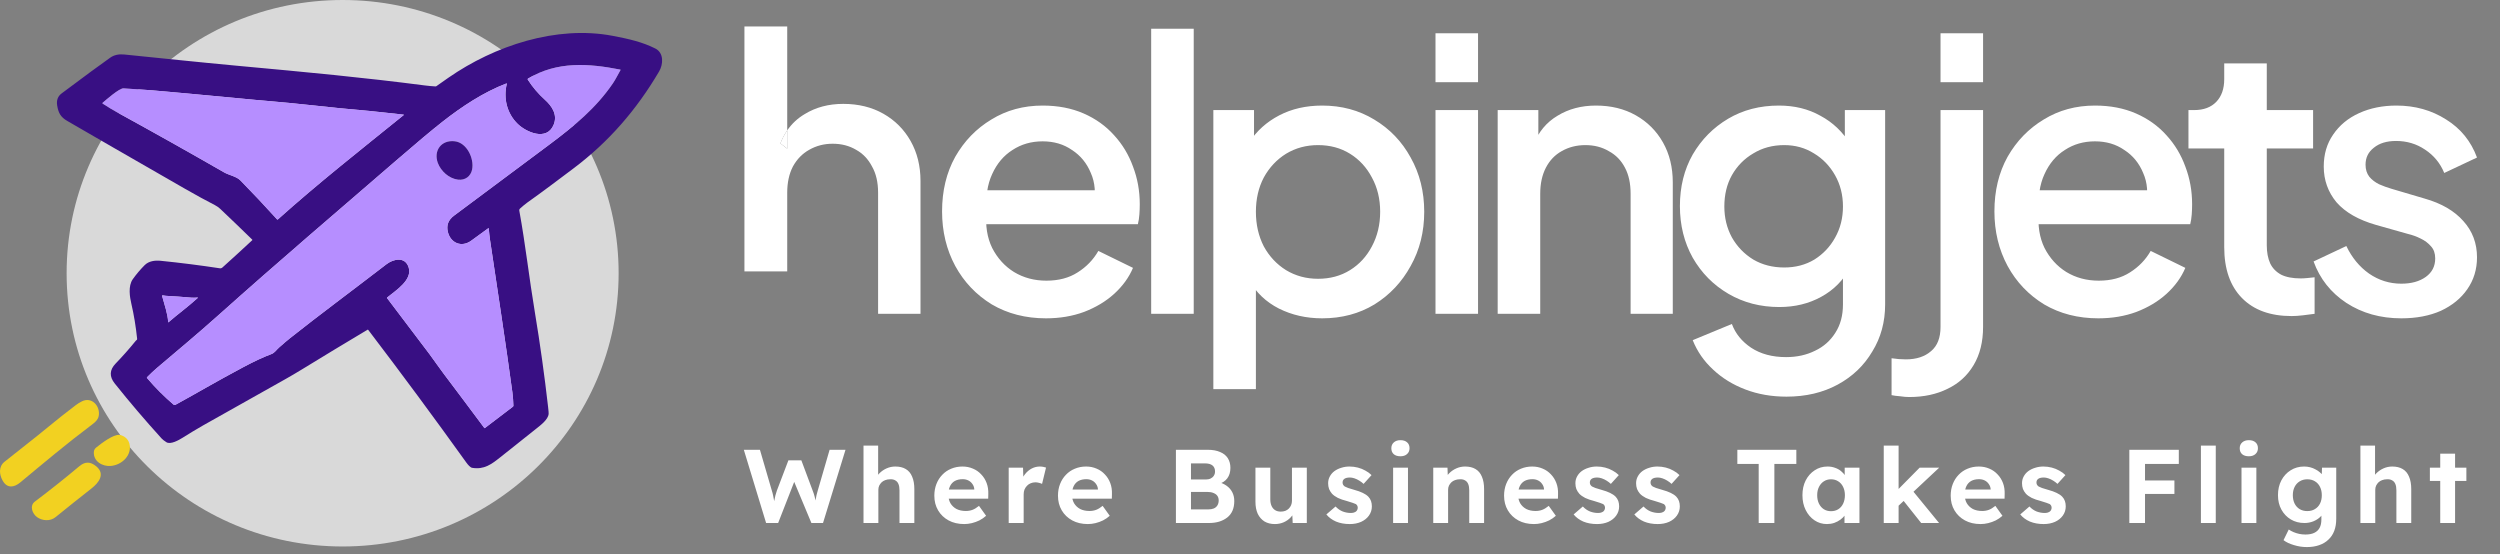 <svg xmlns="http://www.w3.org/2000/svg" width="239" height="53" viewBox="0 0 239 53" fill="none"><rect x="0" y="0" width="239" height="53" fill="#808080" stroke="none"/><g clip-path="url(#clip0_1173_2)"><path d="M32.755 52.244C47.327 52.244 59.141 40.549 59.141 26.122C59.141 11.695 47.327 0 32.755 0C18.182 0 6.369 11.695 6.369 26.122C6.369 40.549 18.182 52.244 32.755 52.244Z" fill="#D9D9D9"></path><path d="M13.019 32.538C13.048 32.526 13.073 32.504 13.089 32.477C13.105 32.45 13.113 32.418 13.11 32.387C12.989 31.224 12.804 30.102 12.554 29.021C12.413 28.413 12.227 27.348 12.695 26.691C13.037 26.212 13.414 25.765 13.829 25.349C14.227 24.949 14.826 24.877 15.366 24.932C17.255 25.124 19.136 25.363 21.011 25.648C21.107 25.663 21.192 25.637 21.265 25.571C22.221 24.711 23.169 23.843 24.11 22.968C24.133 22.947 24.133 22.926 24.111 22.904C23.093 21.911 22.069 20.927 21.037 19.951C20.919 19.838 20.706 19.688 20.526 19.598C19.731 19.194 18.788 18.678 17.695 18.052C12.526 15.086 8.768 12.921 6.423 11.557C5.791 11.19 5.578 10.783 5.464 10.076C5.386 9.585 5.528 9.203 5.89 8.932C8.117 7.264 9.669 6.123 10.544 5.509C10.905 5.257 11.348 5.157 11.876 5.21C15.434 5.564 18.992 5.947 22.552 6.275C29.558 6.92 34.641 7.395 40.662 8.174C40.985 8.215 41.309 8.245 41.633 8.261C41.665 8.262 41.694 8.254 41.72 8.236C42.102 7.964 42.482 7.698 42.861 7.435C47.288 4.361 53.198 2.409 58.555 3.423C60.163 3.728 61.402 4.017 62.642 4.634C63.487 5.054 63.407 6.157 63.013 6.826C60.852 10.498 58.197 13.568 54.807 16.114C53.343 17.214 51.886 18.319 50.391 19.378C50.148 19.551 49.926 19.755 49.704 19.948C49.679 19.969 49.66 19.996 49.65 20.026C49.639 20.056 49.636 20.089 49.642 20.121C50.233 23.361 50.593 26.625 51.135 29.87C51.634 32.868 52.055 35.907 52.4 38.926C52.441 39.281 52.457 39.496 52.45 39.571C52.397 40.126 51.662 40.664 51.239 41.002C50.105 41.912 48.967 42.817 47.824 43.718C46.984 44.382 46.285 44.916 45.13 44.723C44.965 44.695 44.721 44.416 44.596 44.24C41.527 39.961 38.396 35.727 35.203 31.537C35.184 31.512 35.16 31.507 35.133 31.523C33.029 32.779 30.934 34.046 28.85 35.324C28.325 35.645 27.805 35.951 27.292 36.24C24.66 37.72 22.029 39.2 19.398 40.679C18.755 41.041 18.102 41.447 17.466 41.843C17.116 42.061 16.311 42.53 15.907 42.275C15.699 42.143 15.545 42.022 15.445 41.913C13.842 40.145 12.348 38.391 10.963 36.653C10.439 35.994 10.468 35.363 11.05 34.76C11.723 34.064 12.362 33.342 12.968 32.594C12.996 32.559 13.013 32.54 13.019 32.538ZM26.649 33.248C27.119 32.833 27.47 32.533 27.702 32.348C30.465 30.152 33.865 27.634 36.937 25.268C37.609 24.751 38.725 24.5 39.064 25.557C39.454 26.77 37.817 27.777 37.019 28.437C36.994 28.458 36.991 28.48 37.01 28.506C38.367 30.288 39.719 32.074 41.065 33.863C41.496 34.438 41.99 35.176 42.478 35.814C43.771 37.502 45.021 39.222 46.302 40.915C46.304 40.919 46.308 40.922 46.312 40.924C46.316 40.927 46.32 40.928 46.325 40.929C46.329 40.929 46.334 40.929 46.338 40.928C46.342 40.927 46.346 40.925 46.35 40.922L49.034 38.879C49.049 38.867 49.061 38.853 49.069 38.835C49.078 38.818 49.082 38.799 49.081 38.78C49.066 38.363 49.044 37.948 48.987 37.524C48.325 32.663 47.576 27.813 46.851 22.962C46.795 22.584 46.754 22.213 46.728 21.852C46.725 21.811 46.707 21.802 46.673 21.825C46.133 22.211 45.597 22.602 45.064 22.998C44.13 23.692 43.073 23.24 42.813 22.16C42.663 21.535 42.861 21.019 43.409 20.612C46.443 18.356 49.474 16.097 52.503 13.834C54.907 12.038 56.973 10.343 58.596 7.961C58.856 7.579 59.078 7.117 59.318 6.699C59.333 6.674 59.326 6.659 59.298 6.654C56.26 6.058 53.278 5.838 50.485 7.508C50.476 7.513 50.468 7.52 50.462 7.529C50.456 7.537 50.451 7.547 50.448 7.557C50.446 7.568 50.446 7.578 50.447 7.589C50.449 7.599 50.453 7.609 50.459 7.618C50.918 8.331 51.462 8.97 52.091 9.536C52.779 10.156 53.33 10.984 52.921 11.944C52.252 13.519 50.3 12.625 49.502 11.855C48.468 10.859 48.112 9.416 48.449 8.015C48.457 7.978 48.444 7.966 48.408 7.98C46.204 8.823 44.113 10.216 42.29 11.648C41.283 12.439 39.826 13.659 37.917 15.309C32.248 20.208 26.545 25.066 20.961 30.062C19.014 31.804 17.004 33.486 15.007 35.174C14.737 35.403 14.42 35.7 14.056 36.065C14.034 36.087 14.033 36.11 14.053 36.134C14.833 37.053 15.682 37.904 16.599 38.687C16.621 38.706 16.649 38.718 16.678 38.721C16.707 38.724 16.736 38.718 16.762 38.704C18.943 37.514 20.487 36.577 23.283 35.087C24.297 34.547 25.19 34.132 25.96 33.844C26.249 33.737 26.447 33.428 26.649 33.248ZM9.817 9.906C10.305 10.225 10.792 10.518 11.279 10.785C14.677 12.648 18.055 14.544 21.415 16.474C21.916 16.762 22.594 16.851 22.995 17.261C24.187 18.479 25.351 19.717 26.487 20.973C26.492 20.978 26.498 20.982 26.504 20.985C26.511 20.988 26.518 20.99 26.525 20.99C26.532 20.991 26.539 20.99 26.546 20.987C26.552 20.985 26.558 20.981 26.564 20.976C30.441 17.5 34.534 14.279 38.592 11.001C38.595 10.998 38.598 10.994 38.599 10.99C38.6 10.985 38.6 10.981 38.599 10.976C38.598 10.972 38.595 10.968 38.592 10.965C38.588 10.962 38.584 10.96 38.579 10.96C37.518 10.857 36.417 10.705 35.401 10.616C33.371 10.439 31.343 10.237 29.317 10.011C27.159 9.77 24.994 9.618 22.834 9.399C20.984 9.212 19.132 9.063 17.281 8.88C15.461 8.7 13.638 8.556 11.812 8.447C11.41 8.423 10.148 9.539 9.812 9.826C9.806 9.831 9.801 9.838 9.798 9.845C9.795 9.852 9.794 9.86 9.795 9.867C9.795 9.875 9.797 9.883 9.801 9.889C9.805 9.896 9.811 9.902 9.817 9.906ZM18.273 28.454C17.466 28.381 16.658 28.323 15.848 28.28C15.741 28.274 15.641 28.26 15.548 28.238C15.541 28.236 15.534 28.236 15.526 28.238C15.519 28.24 15.513 28.244 15.507 28.249C15.502 28.255 15.498 28.261 15.496 28.268C15.494 28.275 15.494 28.283 15.496 28.29C15.702 29.077 16.043 30.005 16.074 30.791C16.076 30.82 16.087 30.825 16.11 30.806C17.029 30.005 17.914 29.382 18.912 28.474C18.935 28.453 18.931 28.444 18.899 28.446C18.638 28.465 18.429 28.468 18.273 28.454Z" fill="#380F83"></path><path d="M26.649 33.248C26.447 33.428 26.249 33.737 25.96 33.844C25.19 34.132 24.298 34.547 23.283 35.087C20.487 36.577 18.943 37.514 16.762 38.704C16.736 38.718 16.707 38.724 16.678 38.721C16.649 38.718 16.621 38.706 16.599 38.687C15.682 37.904 14.833 37.053 14.053 36.134C14.033 36.111 14.034 36.087 14.056 36.065C14.42 35.7 14.737 35.403 15.007 35.174C17.004 33.486 19.014 31.804 20.961 30.062C26.545 25.066 32.248 20.208 37.917 15.309C39.826 13.659 41.283 12.439 42.29 11.648C44.113 10.216 46.204 8.823 48.408 7.98C48.444 7.966 48.458 7.978 48.449 8.015C48.113 9.416 48.468 10.859 49.502 11.855C50.3 12.625 52.253 13.519 52.922 11.944C53.329 10.984 52.779 10.156 52.091 9.536C51.462 8.97 50.918 8.331 50.459 7.618C50.453 7.609 50.449 7.599 50.447 7.589C50.446 7.578 50.446 7.568 50.449 7.557C50.451 7.547 50.456 7.537 50.462 7.529C50.468 7.52 50.476 7.513 50.485 7.508C53.278 5.838 56.26 6.058 59.298 6.654C59.326 6.659 59.333 6.674 59.318 6.699C59.078 7.117 58.856 7.579 58.596 7.961C56.973 10.343 54.907 12.038 52.503 13.834C49.474 16.097 46.443 18.356 43.409 20.612C42.861 21.019 42.663 21.535 42.813 22.16C43.073 23.24 44.13 23.692 45.064 22.998C45.597 22.602 46.133 22.211 46.674 21.826C46.707 21.802 46.725 21.811 46.728 21.852C46.754 22.213 46.795 22.584 46.851 22.962C47.576 27.814 48.325 32.663 48.987 37.524C49.044 37.949 49.066 38.363 49.081 38.78C49.082 38.799 49.078 38.818 49.07 38.835C49.061 38.853 49.049 38.867 49.034 38.879L46.35 40.922C46.346 40.925 46.343 40.927 46.338 40.928C46.334 40.929 46.329 40.929 46.325 40.929C46.32 40.928 46.316 40.927 46.312 40.924C46.308 40.922 46.305 40.919 46.302 40.915C45.021 39.222 43.772 37.502 42.478 35.814C41.99 35.176 41.497 34.438 41.065 33.863C39.719 32.074 38.367 30.288 37.01 28.506C36.991 28.48 36.994 28.458 37.019 28.437C37.817 27.778 39.454 26.77 39.064 25.557C38.725 24.5 37.609 24.751 36.937 25.268C33.865 27.634 30.465 30.152 27.703 32.348C27.47 32.533 27.119 32.833 26.649 33.248ZM41.854 15.569C42.145 16.363 42.928 17.069 43.79 17.173C44.465 17.255 45.004 16.854 45.133 16.202C45.343 15.153 44.627 13.636 43.47 13.506C42.173 13.361 41.433 14.416 41.854 15.569Z" fill="#B68EFF"></path><path d="M9.818 9.906C9.811 9.902 9.806 9.896 9.802 9.889C9.798 9.883 9.796 9.875 9.795 9.867C9.794 9.86 9.796 9.852 9.799 9.845C9.802 9.838 9.806 9.831 9.812 9.826C10.149 9.539 11.411 8.423 11.812 8.447C13.639 8.556 15.461 8.7 17.282 8.88C19.132 9.063 20.984 9.212 22.834 9.399C24.995 9.618 27.16 9.77 29.318 10.011C31.343 10.237 33.371 10.439 35.401 10.616C36.418 10.705 37.519 10.857 38.579 10.96C38.584 10.96 38.588 10.962 38.592 10.965C38.596 10.968 38.598 10.972 38.6 10.976C38.601 10.981 38.601 10.985 38.6 10.99C38.598 10.994 38.596 10.998 38.592 11.001C34.535 14.279 30.442 17.5 26.564 20.976C26.559 20.981 26.553 20.985 26.546 20.987C26.539 20.99 26.532 20.991 26.525 20.99C26.518 20.99 26.511 20.988 26.505 20.985C26.498 20.982 26.493 20.978 26.488 20.973C25.352 19.717 24.187 18.48 22.995 17.261C22.595 16.851 21.916 16.762 21.415 16.474C18.055 14.544 14.677 12.648 11.279 10.785C10.793 10.518 10.306 10.225 9.818 9.906Z" fill="#B68EFF"></path><path d="M43.79 17.173C42.929 17.069 42.146 16.363 41.855 15.569C41.434 14.415 42.174 13.361 43.471 13.506C44.628 13.636 45.343 15.152 45.134 16.202C45.004 16.854 44.466 17.255 43.79 17.173Z" fill="#380F83"></path><path d="M18.273 28.454C18.428 28.468 18.637 28.465 18.899 28.446C18.93 28.444 18.935 28.453 18.912 28.474C17.913 29.382 17.029 30.005 16.109 30.806C16.087 30.825 16.075 30.82 16.074 30.791C16.042 30.005 15.701 29.077 15.495 28.29C15.494 28.283 15.494 28.275 15.496 28.268C15.498 28.261 15.502 28.255 15.507 28.249C15.512 28.244 15.519 28.24 15.526 28.238C15.533 28.236 15.541 28.236 15.548 28.238C15.64 28.26 15.741 28.274 15.848 28.28C16.657 28.323 17.466 28.381 18.273 28.454Z" fill="#B68EFF"></path><path d="M7.814 38.377C8.796 37.877 9.618 38.861 9.435 39.778C9.374 40.085 9.156 40.318 8.883 40.524C6.316 42.457 4.229 44.216 1.943 46.116C1.354 46.606 0.697 46.715 0.266 45.969C-0.071 45.387 -0.16 44.621 0.431 44.146C1.821 43.028 3.238 41.949 4.615 40.811C5.473 40.103 6.345 39.413 7.232 38.741C7.415 38.602 7.609 38.481 7.814 38.377Z" fill="#F2D121"></path><path d="M10.606 44.543C9.8 44.616 8.929 44.118 8.97 43.224C8.979 43.046 9.052 42.901 9.191 42.788C9.754 42.331 10.864 41.505 11.422 41.577C11.865 41.636 12.259 41.979 12.368 42.402C12.654 43.502 11.668 44.447 10.606 44.543Z" fill="#F2D121"></path><path d="M9.209 44.587C10.079 45.314 9.455 46.139 8.763 46.682C7.603 47.594 6.449 48.514 5.303 49.443C4.796 49.855 4.039 49.796 3.54 49.436C3.087 49.11 2.804 48.351 3.335 47.951C4.842 46.813 6.255 45.689 7.575 44.579C8.14 44.104 8.647 44.118 9.209 44.587Z" fill="#F2D121"></path><path d="M99.998 30.432C98.054 30.432 96.326 29.988 94.814 29.1C93.326 28.188 92.162 26.964 91.322 25.428C90.482 23.868 90.062 22.128 90.062 20.208C90.062 18.24 90.482 16.5 91.322 14.988C92.186 13.476 93.338 12.288 94.778 11.424C96.218 10.536 97.85 10.092 99.674 10.092C101.138 10.092 102.446 10.344 103.598 10.848C104.75 11.352 105.722 12.048 106.514 12.936C107.306 13.8 107.906 14.796 108.314 15.924C108.746 17.052 108.962 18.252 108.962 19.524C108.962 19.836 108.95 20.16 108.926 20.496C108.902 20.832 108.854 21.144 108.782 21.432H93.266V18.192H106.478L104.534 19.668C104.774 18.492 104.69 17.448 104.282 16.536C103.898 15.6 103.298 14.868 102.482 14.34C101.69 13.788 100.754 13.512 99.674 13.512C98.594 13.512 97.634 13.788 96.794 14.34C95.954 14.868 95.306 15.636 94.85 16.644C94.394 17.628 94.214 18.828 94.31 20.244C94.19 21.564 94.37 22.716 94.85 23.7C95.354 24.684 96.05 25.452 96.938 26.004C97.85 26.556 98.882 26.832 100.034 26.832C101.21 26.832 102.206 26.568 103.022 26.04C103.862 25.512 104.522 24.828 105.002 23.988L108.314 25.608C107.93 26.52 107.33 27.348 106.514 28.092C105.722 28.812 104.762 29.388 103.634 29.82C102.53 30.228 101.318 30.432 99.998 30.432ZM110.052 30V2.748H114.12V30H110.052ZM115.996 37.2V10.524H119.884V14.556L119.416 13.62C120.136 12.516 121.096 11.652 122.296 11.028C123.496 10.404 124.864 10.092 126.4 10.092C128.248 10.092 129.904 10.536 131.368 11.424C132.856 12.312 134.02 13.524 134.86 15.06C135.724 16.596 136.156 18.324 136.156 20.244C136.156 22.164 135.724 23.892 134.86 25.428C134.02 26.964 132.868 28.188 131.404 29.1C129.94 29.988 128.272 30.432 126.4 30.432C124.888 30.432 123.508 30.12 122.26 29.496C121.036 28.872 120.088 27.972 119.416 26.796L120.064 26.04V37.2H115.996ZM126.004 26.652C127.156 26.652 128.176 26.376 129.064 25.824C129.952 25.272 130.648 24.516 131.152 23.556C131.68 22.572 131.944 21.468 131.944 20.244C131.944 19.02 131.68 17.928 131.152 16.968C130.648 16.008 129.952 15.252 129.064 14.7C128.176 14.148 127.156 13.872 126.004 13.872C124.876 13.872 123.856 14.148 122.944 14.7C122.056 15.252 121.348 16.008 120.82 16.968C120.316 17.928 120.064 19.02 120.064 20.244C120.064 21.468 120.316 22.572 120.82 23.556C121.348 24.516 122.056 25.272 122.944 25.824C123.856 26.376 124.876 26.652 126.004 26.652ZM137.233 30V10.524H141.301V30H137.233ZM137.233 7.86V3.18H141.301V7.86H137.233ZM143.178 30V10.524H147.066V14.34L146.598 13.836C147.078 12.612 147.846 11.688 148.902 11.064C149.958 10.416 151.182 10.092 152.574 10.092C154.014 10.092 155.286 10.404 156.39 11.028C157.494 11.652 158.358 12.516 158.982 13.62C159.606 14.724 159.918 15.996 159.918 17.436V30H155.886V18.516C155.886 17.532 155.706 16.704 155.346 16.032C154.986 15.336 154.47 14.808 153.798 14.448C153.15 14.064 152.406 13.872 151.566 13.872C150.726 13.872 149.97 14.064 149.298 14.448C148.65 14.808 148.146 15.336 147.786 16.032C147.426 16.728 147.246 17.556 147.246 18.516V30H143.178ZM170.787 37.92C169.371 37.92 168.063 37.692 166.863 37.236C165.663 36.78 164.631 36.144 163.767 35.328C162.903 34.536 162.255 33.6 161.823 32.52L165.567 30.972C165.903 31.884 166.515 32.64 167.403 33.24C168.315 33.84 169.431 34.14 170.751 34.14C171.783 34.14 172.707 33.936 173.523 33.528C174.339 33.144 174.987 32.568 175.467 31.8C175.947 31.056 176.187 30.156 176.187 29.1V24.708L176.907 25.536C176.235 26.784 175.299 27.732 174.099 28.38C172.923 29.028 171.591 29.352 170.103 29.352C168.303 29.352 166.683 28.932 165.243 28.092C163.803 27.252 162.663 26.1 161.823 24.636C161.007 23.172 160.599 21.528 160.599 19.704C160.599 17.856 161.007 16.212 161.823 14.772C162.663 13.332 163.791 12.192 165.207 11.352C166.623 10.512 168.243 10.092 170.067 10.092C171.555 10.092 172.875 10.416 174.027 11.064C175.203 11.688 176.163 12.6 176.907 13.8L176.367 14.808V10.524H180.219V29.1C180.219 30.78 179.811 32.28 178.995 33.6C178.203 34.944 177.099 36 175.683 36.768C174.267 37.536 172.635 37.92 170.787 37.92ZM170.571 25.572C171.651 25.572 172.611 25.32 173.451 24.816C174.291 24.288 174.951 23.592 175.431 22.728C175.935 21.84 176.187 20.844 176.187 19.74C176.187 18.636 175.935 17.64 175.431 16.752C174.927 15.864 174.255 15.168 173.415 14.664C172.575 14.136 171.627 13.872 170.571 13.872C169.467 13.872 168.483 14.136 167.619 14.664C166.755 15.168 166.071 15.864 165.567 16.752C165.087 17.616 164.847 18.612 164.847 19.74C164.847 20.82 165.087 21.804 165.567 22.692C166.071 23.58 166.755 24.288 167.619 24.816C168.483 25.32 169.467 25.572 170.571 25.572Z" fill="white"></path><path d="M182.526 37.956C182.262 37.956 181.974 37.932 181.662 37.884C181.326 37.86 181.05 37.824 180.834 37.776V34.248C181.29 34.32 181.746 34.356 182.202 34.356C183.21 34.356 184.014 34.092 184.614 33.564C185.214 33.06 185.514 32.292 185.514 31.26V10.524H189.582V31.26C189.582 32.676 189.282 33.888 188.682 34.896C188.082 35.904 187.254 36.66 186.198 37.164C185.142 37.692 183.918 37.956 182.526 37.956ZM185.514 7.86V3.18H189.582V7.86H185.514ZM200.602 30.432C198.658 30.432 196.93 29.988 195.418 29.1C193.93 28.188 192.766 26.964 191.926 25.428C191.086 23.868 190.666 22.128 190.666 20.208C190.666 18.24 191.086 16.5 191.926 14.988C192.79 13.476 193.942 12.288 195.382 11.424C196.822 10.536 198.454 10.092 200.278 10.092C201.742 10.092 203.05 10.344 204.202 10.848C205.354 11.352 206.326 12.048 207.118 12.936C207.91 13.8 208.51 14.796 208.918 15.924C209.35 17.052 209.566 18.252 209.566 19.524C209.566 19.836 209.554 20.16 209.53 20.496C209.506 20.832 209.458 21.144 209.386 21.432H193.87V18.192H207.082L205.138 19.668C205.378 18.492 205.294 17.448 204.886 16.536C204.502 15.6 203.902 14.868 203.086 14.34C202.294 13.788 201.358 13.512 200.278 13.512C199.198 13.512 198.238 13.788 197.398 14.34C196.558 14.868 195.91 15.636 195.454 16.644C194.998 17.628 194.818 18.828 194.914 20.244C194.794 21.564 194.974 22.716 195.454 23.7C195.958 24.684 196.654 25.452 197.542 26.004C198.454 26.556 199.486 26.832 200.638 26.832C201.814 26.832 202.81 26.568 203.626 26.04C204.466 25.512 205.126 24.828 205.606 23.988L208.918 25.608C208.534 26.52 207.934 27.348 207.118 28.092C206.326 28.812 205.366 29.388 204.238 29.82C203.134 30.228 201.922 30.432 200.602 30.432ZM219.08 30.216C217.04 30.216 215.456 29.64 214.328 28.488C213.2 27.336 212.636 25.716 212.636 23.628V14.196H209.216V10.524H209.756C210.668 10.524 211.376 10.26 211.88 9.732C212.384 9.204 212.636 8.484 212.636 7.572V6.06H216.704V10.524H221.132V14.196H216.704V23.448C216.704 24.12 216.812 24.696 217.028 25.176C217.244 25.632 217.592 25.992 218.072 26.256C218.552 26.496 219.176 26.616 219.944 26.616C220.136 26.616 220.352 26.604 220.592 26.58C220.832 26.556 221.06 26.532 221.276 26.508V30C220.94 30.048 220.568 30.096 220.16 30.144C219.752 30.192 219.392 30.216 219.08 30.216ZM229.566 30.432C227.574 30.432 225.822 29.94 224.31 28.956C222.822 27.972 221.778 26.652 221.178 24.996L224.31 23.52C224.838 24.624 225.558 25.5 226.47 26.148C227.406 26.796 228.438 27.12 229.566 27.12C230.526 27.12 231.306 26.904 231.906 26.472C232.506 26.04 232.806 25.452 232.806 24.708C232.806 24.228 232.674 23.844 232.41 23.556C232.146 23.244 231.81 22.992 231.402 22.8C231.018 22.608 230.622 22.464 230.214 22.368L227.154 21.504C225.474 21.024 224.214 20.304 223.374 19.344C222.558 18.36 222.15 17.22 222.15 15.924C222.15 14.748 222.45 13.728 223.05 12.864C223.65 11.976 224.478 11.292 225.534 10.812C226.59 10.332 227.778 10.092 229.098 10.092C230.874 10.092 232.458 10.536 233.85 11.424C235.242 12.288 236.226 13.5 236.802 15.06L233.67 16.536C233.286 15.6 232.674 14.856 231.834 14.304C231.018 13.752 230.094 13.476 229.062 13.476C228.174 13.476 227.466 13.692 226.938 14.124C226.41 14.532 226.146 15.072 226.146 15.744C226.146 16.2 226.266 16.584 226.506 16.896C226.746 17.184 227.058 17.424 227.442 17.616C227.826 17.784 228.222 17.928 228.63 18.048L231.798 18.984C233.406 19.44 234.642 20.16 235.506 21.144C236.37 22.104 236.802 23.256 236.802 24.6C236.802 25.752 236.49 26.772 235.866 27.66C235.266 28.524 234.426 29.208 233.346 29.712C232.266 30.192 231.006 30.432 229.566 30.432Z" fill="white"></path><path d="M74.606 13.705L75.257 14.213V12.464C75.24 12.489 75.223 12.514 75.206 12.54C74.972 12.892 74.772 13.281 74.606 13.705Z" fill="white"></path><path d="M71.168 2.527V25.947H73.215H75.258V18.423C75.258 17.455 75.439 16.62 75.801 15.919C76.188 15.217 76.706 14.685 77.358 14.322C78.034 13.935 78.781 13.741 79.602 13.741C80.447 13.741 81.195 13.935 81.846 14.322C82.498 14.685 83.004 15.217 83.367 15.919C83.753 16.596 83.946 17.431 83.946 18.423V30H88V17.298C88 15.87 87.686 14.6 87.059 13.487C86.431 12.374 85.562 11.503 84.453 10.874C83.343 10.245 82.064 9.931 80.616 9.931C79.216 9.931 77.985 10.257 76.924 10.911C76.253 11.308 75.698 11.826 75.258 12.464V14.213L74.607 13.705C74.773 13.281 74.973 12.892 75.207 12.54C75.224 12.514 75.241 12.489 75.258 12.464V2.527H71.168Z" fill="white"></path><path d="M73.24 50L71.11 43H72.65L73.79 46.91C73.837 47.05 73.877 47.203 73.91 47.37C73.95 47.53 73.98 47.687 74 47.84C74.027 47.987 74.047 48.127 74.06 48.26C74.08 48.387 74.097 48.493 74.11 48.58L73.87 48.57C73.93 48.29 73.98 48.057 74.02 47.87C74.06 47.677 74.097 47.507 74.13 47.36C74.17 47.207 74.217 47.053 74.27 46.9L75.37 44.01H76.61L77.69 46.9C77.77 47.1 77.833 47.293 77.88 47.48C77.933 47.66 77.977 47.837 78.01 48.01C78.043 48.177 78.077 48.347 78.11 48.52L77.89 48.56C77.91 48.42 77.923 48.3 77.93 48.2C77.943 48.093 77.953 47.997 77.96 47.91C77.973 47.823 77.987 47.737 78 47.65C78.013 47.557 78.033 47.45 78.06 47.33C78.087 47.203 78.127 47.057 78.18 46.89L79.31 43H80.83L78.68 50H77.57L75.84 45.86L76 45.88L74.39 50H73.24ZM82.551 50V42.6H83.951V45.79L83.671 45.91C83.745 45.67 83.875 45.453 84.061 45.26C84.255 45.06 84.485 44.9 84.751 44.78C85.018 44.66 85.298 44.6 85.591 44.6C85.991 44.6 86.325 44.68 86.591 44.84C86.865 45 87.068 45.243 87.201 45.57C87.341 45.89 87.411 46.287 87.411 46.76V50H85.991V46.87C85.991 46.63 85.958 46.43 85.891 46.27C85.825 46.11 85.721 45.993 85.581 45.92C85.448 45.84 85.281 45.807 85.081 45.82C84.921 45.82 84.771 45.847 84.631 45.9C84.498 45.947 84.381 46.017 84.281 46.11C84.188 46.203 84.111 46.31 84.051 46.43C83.998 46.55 83.971 46.68 83.971 46.82V50H83.271C83.118 50 82.981 50 82.861 50C82.741 50 82.638 50 82.551 50ZM92.182 50.1C91.609 50.1 91.109 49.983 90.682 49.75C90.255 49.517 89.922 49.197 89.682 48.79C89.442 48.383 89.322 47.917 89.322 47.39C89.322 46.983 89.389 46.61 89.522 46.27C89.655 45.93 89.842 45.637 90.082 45.39C90.322 45.137 90.605 44.943 90.932 44.81C91.265 44.67 91.625 44.6 92.012 44.6C92.372 44.6 92.705 44.667 93.012 44.8C93.319 44.927 93.582 45.11 93.802 45.35C94.029 45.583 94.202 45.86 94.322 46.18C94.442 46.5 94.495 46.85 94.482 47.23L94.472 47.67H90.222L89.992 46.8H93.302L93.142 46.98V46.76C93.129 46.58 93.069 46.417 92.962 46.27C92.862 46.123 92.732 46.01 92.572 45.93C92.412 45.85 92.232 45.81 92.032 45.81C91.739 45.81 91.489 45.867 91.282 45.98C91.082 46.093 90.929 46.26 90.822 46.48C90.715 46.7 90.662 46.967 90.662 47.28C90.662 47.6 90.729 47.877 90.862 48.11C91.002 48.343 91.195 48.527 91.442 48.66C91.695 48.787 91.992 48.85 92.332 48.85C92.565 48.85 92.779 48.813 92.972 48.74C93.165 48.667 93.372 48.54 93.592 48.36L94.272 49.31C94.079 49.483 93.865 49.63 93.632 49.75C93.399 49.863 93.159 49.95 92.912 50.01C92.665 50.07 92.422 50.1 92.182 50.1ZM96.431 50V44.71H97.802L97.852 46.41L97.612 46.06C97.692 45.787 97.822 45.54 98.001 45.32C98.181 45.093 98.391 44.917 98.632 44.79C98.878 44.663 99.135 44.6 99.401 44.6C99.515 44.6 99.625 44.61 99.731 44.63C99.838 44.65 99.928 44.673 100.001 44.7L99.621 46.26C99.541 46.22 99.445 46.187 99.332 46.16C99.218 46.127 99.102 46.11 98.981 46.11C98.822 46.11 98.671 46.14 98.531 46.2C98.398 46.253 98.281 46.333 98.181 46.44C98.082 46.54 98.001 46.66 97.942 46.8C97.888 46.94 97.862 47.093 97.862 47.26V50H96.431ZM104.002 50.1C103.428 50.1 102.928 49.983 102.502 49.75C102.075 49.517 101.742 49.197 101.502 48.79C101.262 48.383 101.142 47.917 101.142 47.39C101.142 46.983 101.208 46.61 101.342 46.27C101.475 45.93 101.662 45.637 101.902 45.39C102.142 45.137 102.425 44.943 102.752 44.81C103.085 44.67 103.445 44.6 103.832 44.6C104.192 44.6 104.525 44.667 104.832 44.8C105.138 44.927 105.402 45.11 105.622 45.35C105.848 45.583 106.022 45.86 106.142 46.18C106.262 46.5 106.315 46.85 106.302 47.23L106.292 47.67H102.042L101.812 46.8H105.122L104.962 46.98V46.76C104.948 46.58 104.888 46.417 104.782 46.27C104.682 46.123 104.552 46.01 104.392 45.93C104.232 45.85 104.052 45.81 103.852 45.81C103.558 45.81 103.308 45.867 103.102 45.98C102.902 46.093 102.748 46.26 102.642 46.48C102.535 46.7 102.482 46.967 102.482 47.28C102.482 47.6 102.548 47.877 102.682 48.11C102.822 48.343 103.015 48.527 103.262 48.66C103.515 48.787 103.812 48.85 104.152 48.85C104.385 48.85 104.598 48.813 104.792 48.74C104.985 48.667 105.192 48.54 105.412 48.36L106.092 49.31C105.898 49.483 105.685 49.63 105.452 49.75C105.218 49.863 104.978 49.95 104.732 50.01C104.485 50.07 104.242 50.1 104.002 50.1ZM112.417 50V43H115.457C115.924 43 116.317 43.07 116.637 43.21C116.964 43.343 117.211 43.54 117.377 43.8C117.544 44.06 117.627 44.37 117.627 44.73C117.627 45.13 117.527 45.463 117.327 45.73C117.127 45.997 116.841 46.18 116.467 46.28L116.457 46.08C116.764 46.153 117.034 46.273 117.267 46.44C117.501 46.607 117.681 46.813 117.807 47.06C117.934 47.307 117.997 47.587 117.997 47.9C117.997 48.247 117.941 48.553 117.827 48.82C117.714 49.08 117.547 49.297 117.327 49.47C117.107 49.643 116.847 49.777 116.547 49.87C116.254 49.957 115.924 50 115.557 50H112.417ZM113.857 48.7H115.497C115.711 48.7 115.891 48.67 116.037 48.61C116.191 48.543 116.307 48.443 116.387 48.31C116.467 48.177 116.507 48.02 116.507 47.84C116.507 47.667 116.464 47.52 116.377 47.4C116.291 47.28 116.167 47.19 116.007 47.13C115.854 47.063 115.667 47.03 115.447 47.03H113.857V48.7ZM113.857 45.84H115.277C115.457 45.84 115.614 45.807 115.747 45.74C115.881 45.673 115.981 45.583 116.047 45.47C116.121 45.357 116.157 45.223 116.157 45.07C116.157 44.823 116.077 44.633 115.917 44.5C115.757 44.367 115.517 44.3 115.197 44.3H113.857V45.84ZM121.881 50.1C121.494 50.1 121.161 50.017 120.881 49.85C120.607 49.677 120.394 49.433 120.241 49.12C120.094 48.8 120.021 48.417 120.021 47.97V44.71H121.441V47.74C121.441 47.98 121.481 48.19 121.561 48.37C121.641 48.543 121.754 48.677 121.901 48.77C122.047 48.863 122.227 48.91 122.441 48.91C122.594 48.91 122.737 48.887 122.871 48.84C123.004 48.787 123.117 48.713 123.211 48.62C123.304 48.527 123.377 48.417 123.431 48.29C123.484 48.163 123.511 48.027 123.511 47.88V44.71H124.931V50H123.581L123.531 48.91L123.791 48.79C123.711 49.037 123.577 49.26 123.391 49.46C123.204 49.66 122.981 49.817 122.721 49.93C122.461 50.043 122.181 50.1 121.881 50.1ZM129.04 50.1C128.546 50.1 128.106 50.02 127.72 49.86C127.34 49.693 127.033 49.467 126.8 49.18L127.68 48.42C127.886 48.64 128.116 48.8 128.37 48.9C128.623 48.993 128.876 49.04 129.13 49.04C129.23 49.04 129.32 49.03 129.4 49.01C129.486 48.983 129.56 48.95 129.62 48.91C129.68 48.863 129.723 48.81 129.75 48.75C129.783 48.683 129.8 48.613 129.8 48.54C129.8 48.393 129.74 48.277 129.62 48.19C129.553 48.157 129.45 48.117 129.31 48.07C129.17 48.017 128.99 47.96 128.77 47.9C128.43 47.813 128.14 47.713 127.9 47.6C127.666 47.48 127.48 47.347 127.34 47.2C127.22 47.06 127.126 46.91 127.06 46.75C127 46.583 126.97 46.4 126.97 46.2C126.97 45.96 127.023 45.743 127.13 45.55C127.236 45.35 127.383 45.18 127.57 45.04C127.763 44.9 127.983 44.793 128.23 44.72C128.476 44.64 128.736 44.6 129.01 44.6C129.283 44.6 129.55 44.633 129.81 44.7C130.07 44.767 130.31 44.863 130.53 44.99C130.756 45.11 130.953 45.253 131.12 45.42L130.36 46.26C130.24 46.147 130.103 46.043 129.95 45.95C129.803 45.857 129.65 45.783 129.49 45.73C129.33 45.677 129.186 45.65 129.06 45.65C128.946 45.65 128.843 45.66 128.75 45.68C128.663 45.7 128.59 45.73 128.53 45.77C128.47 45.81 128.423 45.863 128.39 45.93C128.363 45.99 128.35 46.057 128.35 46.13C128.35 46.203 128.366 46.273 128.4 46.34C128.44 46.407 128.493 46.463 128.56 46.51C128.633 46.55 128.74 46.597 128.88 46.65C129.026 46.703 129.223 46.763 129.47 46.83C129.79 46.917 130.06 47.013 130.28 47.12C130.506 47.227 130.686 47.35 130.82 47.49C130.933 47.61 131.016 47.747 131.07 47.9C131.123 48.053 131.15 48.223 131.15 48.41C131.15 48.737 131.056 49.03 130.87 49.29C130.69 49.543 130.44 49.743 130.12 49.89C129.8 50.03 129.44 50.1 129.04 50.1ZM133.182 50V44.71H134.602V50H133.182ZM133.882 43.62C133.609 43.62 133.395 43.553 133.242 43.42C133.089 43.287 133.012 43.097 133.012 42.85C133.012 42.623 133.089 42.44 133.242 42.3C133.402 42.153 133.615 42.08 133.882 42.08C134.155 42.08 134.369 42.15 134.522 42.29C134.675 42.423 134.752 42.61 134.752 42.85C134.752 43.083 134.672 43.27 134.512 43.41C134.359 43.55 134.149 43.62 133.882 43.62ZM137.019 50V44.71H138.379L138.419 45.79L138.139 45.91C138.212 45.67 138.342 45.453 138.529 45.26C138.722 45.06 138.952 44.9 139.219 44.78C139.485 44.66 139.765 44.6 140.059 44.6C140.459 44.6 140.792 44.68 141.059 44.84C141.332 45 141.535 45.243 141.669 45.57C141.809 45.89 141.879 46.287 141.879 46.76V50H140.459V46.87C140.459 46.63 140.425 46.43 140.359 46.27C140.292 46.11 140.189 45.993 140.049 45.92C139.915 45.84 139.749 45.807 139.549 45.82C139.389 45.82 139.239 45.847 139.099 45.9C138.965 45.947 138.849 46.017 138.749 46.11C138.655 46.203 138.579 46.31 138.519 46.43C138.465 46.55 138.439 46.68 138.439 46.82V50H137.739C137.585 50 137.449 50 137.329 50C137.209 50 137.105 50 137.019 50ZM146.649 50.1C146.076 50.1 145.576 49.983 145.149 49.75C144.723 49.517 144.389 49.197 144.149 48.79C143.909 48.383 143.789 47.917 143.789 47.39C143.789 46.983 143.856 46.61 143.989 46.27C144.123 45.93 144.309 45.637 144.549 45.39C144.789 45.137 145.073 44.943 145.399 44.81C145.733 44.67 146.093 44.6 146.479 44.6C146.839 44.6 147.173 44.667 147.479 44.8C147.786 44.927 148.049 45.11 148.269 45.35C148.496 45.583 148.669 45.86 148.789 46.18C148.909 46.5 148.963 46.85 148.949 47.23L148.939 47.67H144.689L144.459 46.8H147.769L147.609 46.98V46.76C147.596 46.58 147.536 46.417 147.429 46.27C147.329 46.123 147.199 46.01 147.039 45.93C146.879 45.85 146.699 45.81 146.499 45.81C146.206 45.81 145.956 45.867 145.749 45.98C145.549 46.093 145.396 46.26 145.289 46.48C145.183 46.7 145.129 46.967 145.129 47.28C145.129 47.6 145.196 47.877 145.329 48.11C145.469 48.343 145.663 48.527 145.909 48.66C146.163 48.787 146.459 48.85 146.799 48.85C147.033 48.85 147.246 48.813 147.439 48.74C147.633 48.667 147.839 48.54 148.059 48.36L148.739 49.31C148.546 49.483 148.333 49.63 148.099 49.75C147.866 49.863 147.626 49.95 147.379 50.01C147.133 50.07 146.889 50.1 146.649 50.1ZM152.679 50.1C152.185 50.1 151.745 50.02 151.359 49.86C150.979 49.693 150.672 49.467 150.439 49.18L151.319 48.42C151.525 48.64 151.755 48.8 152.009 48.9C152.262 48.993 152.515 49.04 152.769 49.04C152.869 49.04 152.959 49.03 153.039 49.01C153.125 48.983 153.199 48.95 153.259 48.91C153.319 48.863 153.362 48.81 153.389 48.75C153.422 48.683 153.439 48.613 153.439 48.54C153.439 48.393 153.379 48.277 153.259 48.19C153.192 48.157 153.089 48.117 152.949 48.07C152.809 48.017 152.629 47.96 152.409 47.9C152.069 47.813 151.779 47.713 151.539 47.6C151.305 47.48 151.119 47.347 150.979 47.2C150.859 47.06 150.765 46.91 150.699 46.75C150.639 46.583 150.609 46.4 150.609 46.2C150.609 45.96 150.662 45.743 150.769 45.55C150.875 45.35 151.022 45.18 151.209 45.04C151.402 44.9 151.622 44.793 151.869 44.72C152.115 44.64 152.375 44.6 152.649 44.6C152.922 44.6 153.189 44.633 153.449 44.7C153.709 44.767 153.949 44.863 154.169 44.99C154.395 45.11 154.592 45.253 154.759 45.42L153.999 46.26C153.879 46.147 153.742 46.043 153.589 45.95C153.442 45.857 153.289 45.783 153.129 45.73C152.969 45.677 152.825 45.65 152.699 45.65C152.585 45.65 152.482 45.66 152.389 45.68C152.302 45.7 152.229 45.73 152.169 45.77C152.109 45.81 152.062 45.863 152.029 45.93C152.002 45.99 151.989 46.057 151.989 46.13C151.989 46.203 152.005 46.273 152.039 46.34C152.079 46.407 152.132 46.463 152.199 46.51C152.272 46.55 152.379 46.597 152.519 46.65C152.665 46.703 152.862 46.763 153.109 46.83C153.429 46.917 153.699 47.013 153.919 47.12C154.145 47.227 154.325 47.35 154.459 47.49C154.572 47.61 154.655 47.747 154.709 47.9C154.762 48.053 154.789 48.223 154.789 48.41C154.789 48.737 154.695 49.03 154.509 49.29C154.329 49.543 154.079 49.743 153.759 49.89C153.439 50.03 153.079 50.1 152.679 50.1ZM158.481 50.1C157.988 50.1 157.548 50.02 157.161 49.86C156.781 49.693 156.474 49.467 156.241 49.18L157.121 48.42C157.328 48.64 157.558 48.8 157.811 48.9C158.064 48.993 158.318 49.04 158.571 49.04C158.671 49.04 158.761 49.03 158.841 49.01C158.928 48.983 159.001 48.95 159.061 48.91C159.121 48.863 159.164 48.81 159.191 48.75C159.224 48.683 159.241 48.613 159.241 48.54C159.241 48.393 159.181 48.277 159.061 48.19C158.994 48.157 158.891 48.117 158.751 48.07C158.611 48.017 158.431 47.96 158.211 47.9C157.871 47.813 157.581 47.713 157.341 47.6C157.108 47.48 156.921 47.347 156.781 47.2C156.661 47.06 156.568 46.91 156.501 46.75C156.441 46.583 156.411 46.4 156.411 46.2C156.411 45.96 156.464 45.743 156.571 45.55C156.678 45.35 156.824 45.18 157.011 45.04C157.204 44.9 157.424 44.793 157.671 44.72C157.918 44.64 158.178 44.6 158.451 44.6C158.724 44.6 158.991 44.633 159.251 44.7C159.511 44.767 159.751 44.863 159.971 44.99C160.198 45.11 160.394 45.253 160.561 45.42L159.801 46.26C159.681 46.147 159.544 46.043 159.391 45.95C159.244 45.857 159.091 45.783 158.931 45.73C158.771 45.677 158.628 45.65 158.501 45.65C158.388 45.65 158.284 45.66 158.191 45.68C158.104 45.7 158.031 45.73 157.971 45.77C157.911 45.81 157.864 45.863 157.831 45.93C157.804 45.99 157.791 46.057 157.791 46.13C157.791 46.203 157.808 46.273 157.841 46.34C157.881 46.407 157.934 46.463 158.001 46.51C158.074 46.55 158.181 46.597 158.321 46.65C158.468 46.703 158.664 46.763 158.911 46.83C159.231 46.917 159.501 47.013 159.721 47.12C159.948 47.227 160.128 47.35 160.261 47.49C160.374 47.61 160.458 47.747 160.511 47.9C160.564 48.053 160.591 48.223 160.591 48.41C160.591 48.737 160.498 49.03 160.311 49.29C160.131 49.543 159.881 49.743 159.561 49.89C159.241 50.03 158.881 50.1 158.481 50.1ZM168.13 50V44.35H166.09V43H171.73V44.35H169.63V50H168.13ZM174.653 50.1C174.213 50.1 173.816 49.98 173.463 49.74C173.109 49.5 172.829 49.173 172.623 48.76C172.416 48.347 172.313 47.873 172.313 47.34C172.313 46.807 172.416 46.337 172.623 45.93C172.836 45.517 173.123 45.193 173.483 44.96C173.843 44.72 174.253 44.6 174.713 44.6C174.973 44.6 175.209 44.64 175.423 44.72C175.643 44.793 175.833 44.897 175.993 45.03C176.159 45.163 176.299 45.317 176.413 45.49C176.526 45.663 176.606 45.85 176.653 46.05L176.353 46V44.71H177.763V50H176.333V48.73L176.653 48.7C176.599 48.887 176.513 49.063 176.393 49.23C176.273 49.397 176.123 49.547 175.943 49.68C175.769 49.807 175.573 49.91 175.353 49.99C175.133 50.063 174.899 50.1 174.653 50.1ZM175.043 48.87C175.309 48.87 175.543 48.807 175.743 48.68C175.943 48.553 176.096 48.377 176.203 48.15C176.316 47.917 176.373 47.647 176.373 47.34C176.373 47.04 176.316 46.777 176.203 46.55C176.096 46.323 175.943 46.147 175.743 46.02C175.543 45.887 175.309 45.82 175.043 45.82C174.783 45.82 174.553 45.887 174.353 46.02C174.159 46.147 174.006 46.323 173.893 46.55C173.779 46.777 173.723 47.04 173.723 47.34C173.723 47.647 173.779 47.917 173.893 48.15C174.006 48.377 174.159 48.553 174.353 48.68C174.553 48.807 174.783 48.87 175.043 48.87ZM181.436 48.41L181.016 47.24L183.516 44.71H185.386L181.436 48.41ZM180.086 50V42.6H181.506V50H180.086ZM183.666 50L181.766 47.61L182.766 46.81L185.376 50H183.666ZM189.346 50.1C188.772 50.1 188.272 49.983 187.846 49.75C187.419 49.517 187.086 49.197 186.846 48.79C186.606 48.383 186.486 47.917 186.486 47.39C186.486 46.983 186.552 46.61 186.686 46.27C186.819 45.93 187.006 45.637 187.246 45.39C187.486 45.137 187.769 44.943 188.096 44.81C188.429 44.67 188.789 44.6 189.176 44.6C189.536 44.6 189.869 44.667 190.176 44.8C190.482 44.927 190.746 45.11 190.966 45.35C191.192 45.583 191.366 45.86 191.486 46.18C191.606 46.5 191.659 46.85 191.646 47.23L191.636 47.67H187.386L187.156 46.8H190.466L190.306 46.98V46.76C190.292 46.58 190.232 46.417 190.126 46.27C190.026 46.123 189.896 46.01 189.736 45.93C189.576 45.85 189.396 45.81 189.196 45.81C188.902 45.81 188.652 45.867 188.446 45.98C188.246 46.093 188.092 46.26 187.986 46.48C187.879 46.7 187.826 46.967 187.826 47.28C187.826 47.6 187.892 47.877 188.026 48.11C188.166 48.343 188.359 48.527 188.606 48.66C188.859 48.787 189.156 48.85 189.496 48.85C189.729 48.85 189.942 48.813 190.136 48.74C190.329 48.667 190.536 48.54 190.756 48.36L191.436 49.31C191.242 49.483 191.029 49.63 190.796 49.75C190.562 49.863 190.322 49.95 190.076 50.01C189.829 50.07 189.586 50.1 189.346 50.1ZM195.375 50.1C194.882 50.1 194.442 50.02 194.055 49.86C193.675 49.693 193.368 49.467 193.135 49.18L194.015 48.42C194.222 48.64 194.452 48.8 194.705 48.9C194.958 48.993 195.212 49.04 195.465 49.04C195.565 49.04 195.655 49.03 195.735 49.01C195.822 48.983 195.895 48.95 195.955 48.91C196.015 48.863 196.058 48.81 196.085 48.75C196.118 48.683 196.135 48.613 196.135 48.54C196.135 48.393 196.075 48.277 195.955 48.19C195.888 48.157 195.785 48.117 195.645 48.07C195.505 48.017 195.325 47.96 195.105 47.9C194.765 47.813 194.475 47.713 194.235 47.6C194.002 47.48 193.815 47.347 193.675 47.2C193.555 47.06 193.462 46.91 193.395 46.75C193.335 46.583 193.305 46.4 193.305 46.2C193.305 45.96 193.358 45.743 193.465 45.55C193.572 45.35 193.718 45.18 193.905 45.04C194.098 44.9 194.318 44.793 194.565 44.72C194.812 44.64 195.072 44.6 195.345 44.6C195.618 44.6 195.885 44.633 196.145 44.7C196.405 44.767 196.645 44.863 196.865 44.99C197.092 45.11 197.288 45.253 197.455 45.42L196.695 46.26C196.575 46.147 196.438 46.043 196.285 45.95C196.138 45.857 195.985 45.783 195.825 45.73C195.665 45.677 195.522 45.65 195.395 45.65C195.282 45.65 195.178 45.66 195.085 45.68C194.998 45.7 194.925 45.73 194.865 45.77C194.805 45.81 194.758 45.863 194.725 45.93C194.698 45.99 194.685 46.057 194.685 46.13C194.685 46.203 194.702 46.273 194.735 46.34C194.775 46.407 194.828 46.463 194.895 46.51C194.968 46.55 195.075 46.597 195.215 46.65C195.362 46.703 195.558 46.763 195.805 46.83C196.125 46.917 196.395 47.013 196.615 47.12C196.842 47.227 197.022 47.35 197.155 47.49C197.268 47.61 197.352 47.747 197.405 47.9C197.458 48.053 197.485 48.223 197.485 48.41C197.485 48.737 197.392 49.03 197.205 49.29C197.025 49.543 196.775 49.743 196.455 49.89C196.135 50.03 195.775 50.1 195.375 50.1ZM203.564 50V43H205.064V50H203.564ZM204.254 47.22V45.93H207.874V47.22H204.254ZM204.254 44.35V43H208.294V44.35H204.254ZM210.407 50V42.6H211.827V50H210.407ZM214.288 50V44.71H215.708V50H214.288ZM214.988 43.62C214.714 43.62 214.501 43.553 214.348 43.42C214.194 43.287 214.118 43.097 214.118 42.85C214.118 42.623 214.194 42.44 214.348 42.3C214.508 42.153 214.721 42.08 214.988 42.08C215.261 42.08 215.474 42.15 215.628 42.29C215.781 42.423 215.858 42.61 215.858 42.85C215.858 43.083 215.778 43.27 215.618 43.41C215.464 43.55 215.254 43.62 214.988 43.62ZM220.534 52.3C220.114 52.3 219.701 52.237 219.294 52.11C218.888 51.99 218.558 51.833 218.304 51.64L218.804 50.62C218.938 50.713 219.091 50.797 219.264 50.87C219.438 50.943 219.618 51 219.804 51.04C219.998 51.08 220.194 51.1 220.394 51.1C220.741 51.1 221.024 51.047 221.244 50.94C221.471 50.833 221.641 50.673 221.754 50.46C221.868 50.253 221.924 49.987 221.924 49.66V48.74L222.164 48.79C222.124 49.01 222.014 49.213 221.834 49.4C221.654 49.58 221.428 49.727 221.154 49.84C220.881 49.947 220.601 50 220.314 50C219.821 50 219.384 49.887 219.004 49.66C218.624 49.433 218.324 49.12 218.104 48.72C217.884 48.32 217.774 47.86 217.774 47.34C217.774 46.807 217.881 46.337 218.094 45.93C218.314 45.517 218.611 45.193 218.984 44.96C219.364 44.72 219.794 44.6 220.274 44.6C220.474 44.6 220.664 44.623 220.844 44.67C221.031 44.717 221.201 44.783 221.354 44.87C221.514 44.95 221.654 45.043 221.774 45.15C221.901 45.25 222.004 45.36 222.084 45.48C222.164 45.6 222.214 45.72 222.234 45.84L221.944 45.92L221.984 44.71H223.344V49.6C223.344 50.033 223.281 50.417 223.154 50.75C223.028 51.083 222.841 51.363 222.594 51.59C222.354 51.823 222.058 52 221.704 52.12C221.358 52.24 220.968 52.3 220.534 52.3ZM220.574 48.86C220.854 48.86 221.098 48.797 221.304 48.67C221.518 48.543 221.681 48.367 221.794 48.14C221.908 47.913 221.964 47.647 221.964 47.34C221.964 47.04 221.908 46.777 221.794 46.55C221.681 46.317 221.518 46.137 221.304 46.01C221.098 45.883 220.854 45.82 220.574 45.82C220.301 45.82 220.058 45.887 219.844 46.02C219.638 46.147 219.478 46.323 219.364 46.55C219.251 46.777 219.194 47.04 219.194 47.34C219.194 47.64 219.251 47.907 219.364 48.14C219.478 48.367 219.638 48.543 219.844 48.67C220.058 48.797 220.301 48.86 220.574 48.86ZM225.655 50V42.6H227.055V45.79L226.775 45.91C226.849 45.67 226.979 45.453 227.165 45.26C227.359 45.06 227.589 44.9 227.855 44.78C228.122 44.66 228.402 44.6 228.695 44.6C229.095 44.6 229.429 44.68 229.695 44.84C229.969 45 230.172 45.243 230.305 45.57C230.445 45.89 230.515 46.287 230.515 46.76V50H229.095V46.87C229.095 46.63 229.062 46.43 228.995 46.27C228.929 46.11 228.825 45.993 228.685 45.92C228.552 45.84 228.385 45.807 228.185 45.82C228.025 45.82 227.875 45.847 227.735 45.9C227.602 45.947 227.485 46.017 227.385 46.11C227.292 46.203 227.215 46.31 227.155 46.43C227.102 46.55 227.075 46.68 227.075 46.82V50H226.375C226.222 50 226.085 50 225.965 50C225.845 50 225.742 50 225.655 50ZM233.286 50V43.37H234.706V50H233.286ZM232.296 45.98V44.71H235.786V45.98H232.296Z" fill="white"></path></g><defs><clipPath id="clip0_1173_2"><rect width="239" height="53" fill="white"></rect></clipPath></defs></svg>